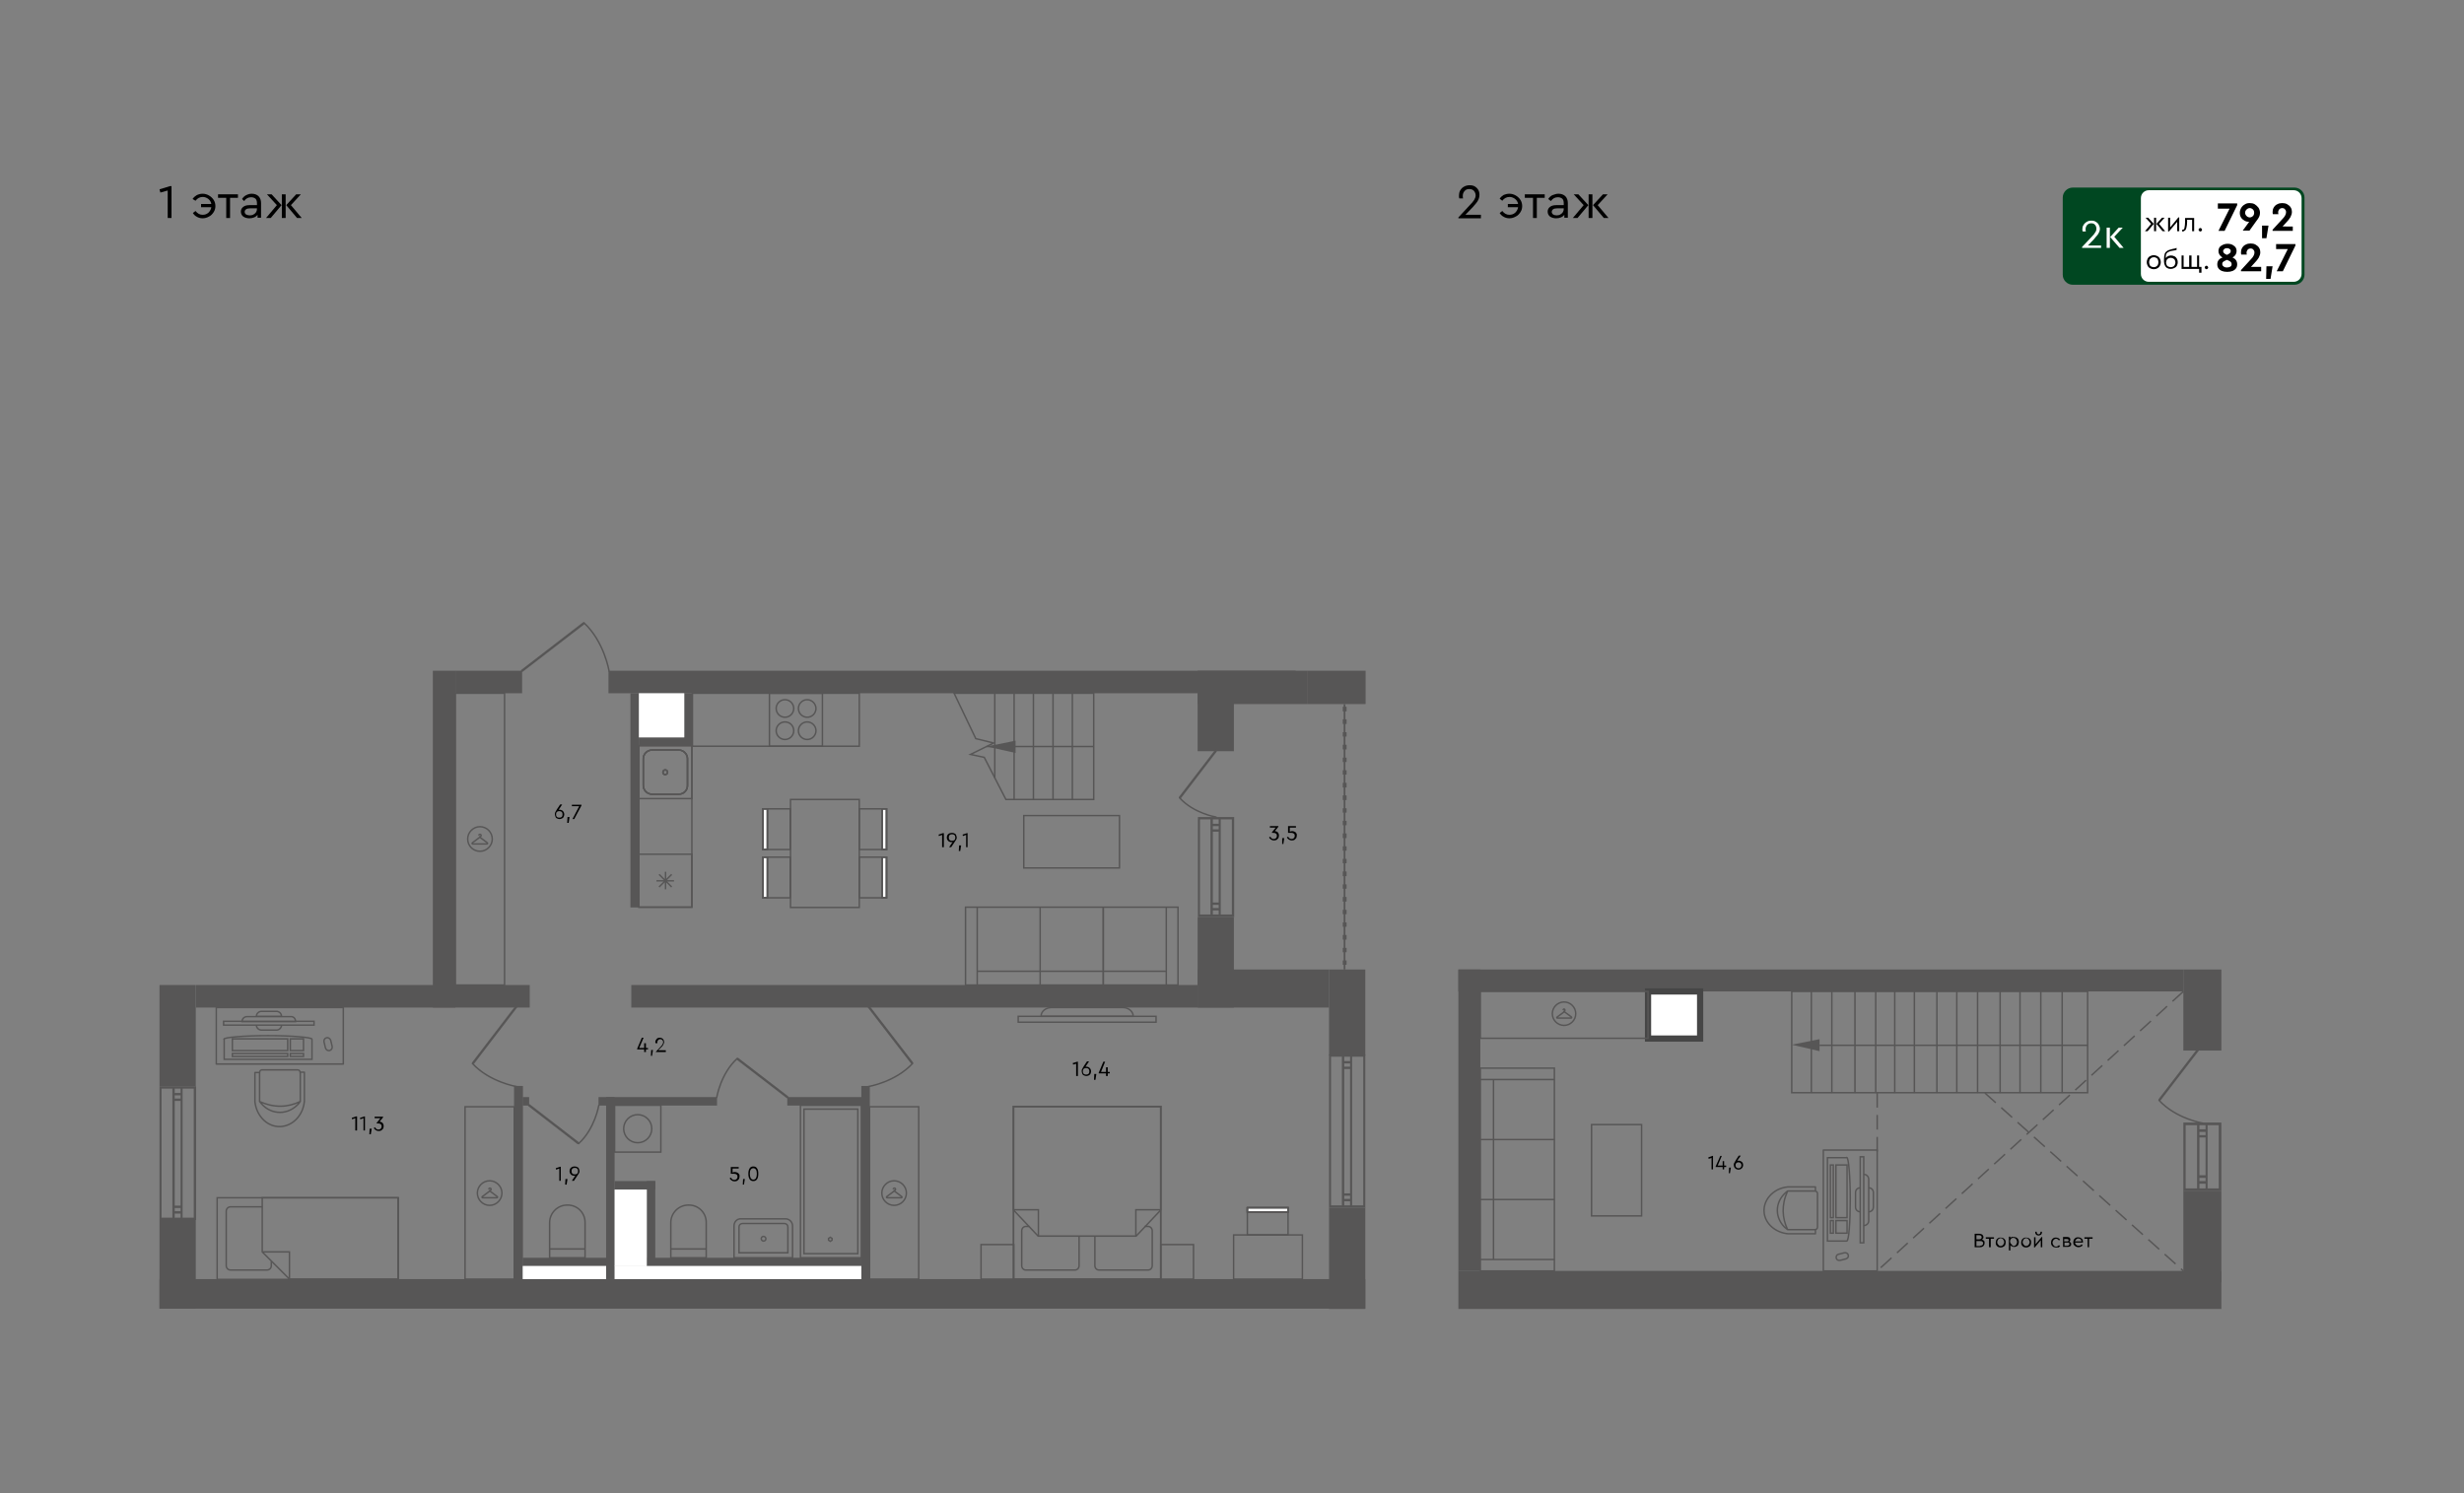 <?xml version="1.0" encoding="utf-8"?>
<!-- Generator: Adobe Illustrator 25.0.0, SVG Export Plug-In . SVG Version: 6.00 Build 0)  -->
<svg version="1.1" id="Слой_1" xmlns="http://www.w3.org/2000/svg" xmlns:xlink="http://www.w3.org/1999/xlink" x="0px" y="0px"
	 viewBox="0 0 841.9 510.2" style="enable-background:new 0 0 841.9 510.2;" xml:space="preserve">
<rect x="0" y="0" width="841.9" height="510.2" fill="#808080" stroke="none"/>
<style type="text/css">
	.st0{fill-rule:evenodd;clip-rule:evenodd;fill:#004721;}
	.st1{fill-rule:evenodd;clip-rule:evenodd;fill:#FFFFFF;}
	.st2{fill-rule:evenodd;clip-rule:evenodd;}
	.st3{fill-rule:evenodd;clip-rule:evenodd;fill:#575656;}
	
		.st4{fill-rule:evenodd;clip-rule:evenodd;fill:none;stroke:#575656;stroke-width:0.8;stroke-linecap:round;stroke-linejoin:round;stroke-miterlimit:10;}
	
		.st5{fill-rule:evenodd;clip-rule:evenodd;fill:none;stroke:#575656;stroke-width:0.5;stroke-linecap:round;stroke-linejoin:round;stroke-miterlimit:10;}
	.st6{fill-rule:evenodd;clip-rule:evenodd;fill:none;stroke:#575656;stroke-width:0.5;stroke-miterlimit:10;}
	.st7{fill-rule:evenodd;clip-rule:evenodd;fill:#FFFFFF;stroke:#575656;stroke-width:0.5;stroke-miterlimit:10;}
	.st8{fill-rule:evenodd;clip-rule:evenodd;fill:none;stroke:#575656;stroke-width:0.5;}
	.st9{fill-rule:evenodd;clip-rule:evenodd;fill:none;stroke:#575656;stroke-width:0.5;stroke-miterlimit:22.926;}
	.st10{fill-rule:evenodd;clip-rule:evenodd;fill:none;stroke:#575656;stroke-width:0.5;stroke-miterlimit:22.926;}
	.st11{fill-rule:evenodd;clip-rule:evenodd;fill:none;stroke:#464646;stroke-width:2.126;stroke-miterlimit:22.926;}
	
		.st12{fill-rule:evenodd;clip-rule:evenodd;fill:none;stroke:#575656;stroke-width:0.5;stroke-miterlimit:10;stroke-dasharray:5,2.5;}
</style>
<path class="st0" d="M708.2,64.1H784c1.8,0,3.4,1.5,3.4,3.4v26.4c0,1.8-1.5,3.4-3.4,3.4h-75.8c-1.8,0-3.4-1.5-3.4-3.4V67.5
	C704.8,65.6,706.4,64.1,708.2,64.1z"/>
<path class="st1" d="M734.2,65h49.5c1.5,0,2.7,1.2,2.7,2.7v25.9c0,1.5-1.2,2.7-2.7,2.7h-49.5c-1.5,0-2.7-1.2-2.7-2.7V67.7
	C731.5,66.2,732.7,65,734.2,65z"/>
<path class="st1" d="M717.9,83.7v1h-6.5v-0.3l3.3-3.5c0.6-0.6,1-1.1,1.2-1.5c0.3-0.4,0.4-0.8,0.4-1.3c0-0.5-0.2-1-0.5-1.3
	c-0.3-0.4-0.8-0.5-1.3-0.5c-0.6,0-1,0.2-1.4,0.6c-0.3,0.4-0.5,0.8-0.5,1.4c0,0.3,0,0.5,0.1,0.8h-1.1c-0.1-0.3-0.1-0.5-0.1-0.8
	c0-0.5,0.1-1,0.4-1.4c0.2-0.4,0.6-0.8,1.1-1.1c0.5-0.3,1-0.4,1.6-0.4c0.6,0,1.1,0.1,1.5,0.4c0.4,0.2,0.8,0.6,1,1
	c0.2,0.4,0.4,0.9,0.4,1.4c0,0.4-0.1,0.8-0.3,1.2c-0.2,0.4-0.4,0.8-0.7,1.1c-0.3,0.3-0.6,0.7-1,1.2l-2.1,2.2H717.9z"/>
<path class="st1" d="M719.8,77.8h1.1v6.9h-1.1V77.8L719.8,77.8z M725.6,84.7h-1.4l-3.2-3.7l2.9-3.2h1.4l-2.9,3.1L725.6,84.7z"/>
<polygon class="st2" points="764.4,69.5 764.4,70.1 760.1,78.9 758,78.9 761.8,71.3 757.8,71.3 757.8,69.5 "/>
<path class="st2" d="M768.7,69.4c0.6,0,1.2,0.1,1.7,0.4c0.5,0.3,0.9,0.7,1.3,1.2c0.3,0.5,0.5,1.1,0.5,1.7c0,0.5-0.1,1-0.3,1.4
	c-0.2,0.4-0.5,0.9-1,1.5l-2.3,3.2h-2.3l2.2-3h-0.1c-0.5,0-1-0.1-1.5-0.4c-0.5-0.3-0.9-0.6-1.2-1.1c-0.3-0.5-0.4-1-0.4-1.6
	c0-0.6,0.2-1.2,0.5-1.7c0.3-0.5,0.7-0.9,1.3-1.2C767.5,69.5,768.1,69.4,768.7,69.4L768.7,69.4z M768.7,74.3c0.4,0,0.8-0.2,1.1-0.5
	c0.3-0.3,0.4-0.7,0.4-1.1c0-0.4-0.1-0.8-0.4-1.1c-0.3-0.3-0.7-0.5-1.1-0.5c-0.4,0-0.8,0.2-1.1,0.5c-0.3,0.3-0.5,0.7-0.5,1.1
	c0,0.4,0.2,0.8,0.5,1.1C767.9,74.1,768.3,74.3,768.7,74.3z"/>
<polygon class="st2" points="772.9,77.1 775.1,77.1 774.4,81.4 772.9,81.4 "/>
<path class="st2" d="M783.4,77.3v1.6l-6.9,0v-0.4l3.3-3.6c0.5-0.5,0.8-0.9,1-1.3c0.2-0.4,0.3-0.7,0.3-1.1c0-0.4-0.1-0.7-0.4-1
	c-0.2-0.3-0.6-0.4-0.9-0.4s-0.7,0.1-1,0.4c-0.2,0.3-0.4,0.6-0.4,1c0,0.2,0,0.4,0.1,0.7h-1.9c-0.1-0.3-0.1-0.5-0.1-0.8
	c0-0.5,0.1-1,0.4-1.5c0.3-0.5,0.7-0.9,1.2-1.1c0.5-0.3,1.1-0.4,1.7-0.4c0.6,0,1.2,0.1,1.7,0.4c0.5,0.3,0.9,0.6,1.2,1.1
	c0.3,0.5,0.4,1,0.4,1.5c0,0.6-0.2,1.2-0.5,1.8c-0.3,0.5-0.8,1.2-1.5,1.9l-1.2,1.3H783.4z"/>
<path class="st2" d="M734,74.4l1.9,2.1l-2.1,2.5h-0.9l2.1-2.5l-1.9-2.1H734L734,74.4z M736,74.4h0.7V79H736V74.4L736,74.4z
	 M739.8,79h-0.9l-2.1-2.5l1.9-2.1h0.9l-1.9,2.1L739.8,79z"/>
<polygon class="st2" points="744.6,74.3 744.6,79 743.9,79 743.9,75.8 741.1,79.1 740.8,79.1 740.8,74.4 741.5,74.4 741.5,77.7 
	744.3,74.3 "/>
<path class="st2" d="M749.7,74.4V79h-0.7v-3.9h-1.7l0,0.6c0,0.8-0.1,1.5-0.2,1.9c-0.1,0.5-0.2,0.9-0.5,1.1c-0.2,0.2-0.5,0.4-0.8,0.4
	c-0.1,0-0.2,0-0.2,0v-0.6c0.1,0,0.1,0,0.2,0c0.3,0,0.5-0.2,0.6-0.7c0.1-0.5,0.2-1.2,0.2-2.1l0-1.2H749.7z"/>
<path class="st2" d="M751.8,79.1c-0.2,0-0.3-0.1-0.4-0.2c-0.1-0.1-0.2-0.3-0.2-0.4c0-0.2,0.1-0.3,0.2-0.4c0.1-0.1,0.3-0.2,0.4-0.2
	c0.2,0,0.3,0.1,0.4,0.2c0.1,0.1,0.2,0.3,0.2,0.4c0,0.2-0.1,0.3-0.2,0.4C752.1,79.1,752,79.1,751.8,79.1z"/>
<path class="st2" d="M735.9,92c-0.4,0-0.8-0.1-1.2-0.3c-0.4-0.2-0.7-0.5-0.9-0.9c-0.2-0.4-0.3-0.8-0.3-1.2c0-0.4,0.1-0.8,0.3-1.2
	c0.2-0.4,0.5-0.7,0.9-0.9c0.4-0.2,0.8-0.3,1.2-0.3c0.4,0,0.8,0.1,1.2,0.3c0.4,0.2,0.7,0.5,0.9,0.9c0.2,0.4,0.3,0.8,0.3,1.2
	c0,0.4-0.1,0.8-0.3,1.2c-0.2,0.4-0.5,0.7-0.9,0.9C736.8,91.9,736.4,92,735.9,92L735.9,92z M735.9,91.3c0.3,0,0.6-0.1,0.8-0.2
	c0.3-0.2,0.5-0.4,0.6-0.6c0.1-0.3,0.2-0.6,0.2-0.9c0-0.3-0.1-0.6-0.2-0.9c-0.1-0.3-0.3-0.5-0.6-0.6c-0.3-0.2-0.5-0.2-0.8-0.2
	c-0.3,0-0.6,0.1-0.8,0.2c-0.3,0.2-0.4,0.4-0.6,0.6c-0.1,0.3-0.2,0.6-0.2,0.9c0,0.3,0.1,0.6,0.2,0.9c0.1,0.3,0.3,0.5,0.6,0.6
	C735.3,91.2,735.6,91.3,735.9,91.3z"/>
<path class="st2" d="M741.8,87.3c0.4,0,0.8,0.1,1.2,0.3c0.4,0.2,0.6,0.5,0.8,0.8c0.2,0.4,0.3,0.7,0.3,1.2c0,0.4-0.1,0.8-0.3,1.2
	c-0.2,0.4-0.5,0.6-0.9,0.8c-0.4,0.2-0.8,0.3-1.2,0.3c-0.5,0-0.9-0.1-1.2-0.3c-0.4-0.2-0.6-0.5-0.8-0.9c-0.2-0.4-0.3-0.8-0.3-1.3
	v-0.8c0-0.7,0.1-1.3,0.2-1.7c0.1-0.5,0.4-0.8,0.8-1.1c0.4-0.3,1-0.5,1.8-0.7c0.8-0.1,1.3-0.3,1.5-0.4v0.7c-0.3,0.1-0.8,0.2-1.5,0.3
	c-0.7,0.1-1.1,0.3-1.5,0.5c-0.3,0.2-0.5,0.5-0.6,0.8c-0.1,0.3-0.1,0.7-0.1,1.2c0.2-0.3,0.4-0.5,0.8-0.7
	C741.1,87.4,741.5,87.3,741.8,87.3L741.8,87.3z M741.7,91.3c0.3,0,0.6-0.1,0.8-0.2c0.3-0.1,0.4-0.3,0.6-0.6c0.1-0.3,0.2-0.5,0.2-0.8
	c0-0.3-0.1-0.6-0.2-0.8c-0.1-0.3-0.3-0.4-0.6-0.6c-0.3-0.1-0.5-0.2-0.8-0.2c-0.3,0-0.6,0.1-0.8,0.2s-0.5,0.3-0.6,0.6
	c-0.1,0.3-0.2,0.5-0.2,0.8c0,0.3,0.1,0.6,0.2,0.8c0.1,0.3,0.3,0.5,0.6,0.6C741.2,91.2,741.4,91.3,741.7,91.3z"/>
<polygon class="st2" points="751.4,91.9 745.4,91.9 745.4,87.3 746.1,87.3 746.1,91.2 748,91.2 748,87.3 748.8,87.3 748.8,91.2 
	750.7,91.2 750.7,87.3 751.4,87.3 751.4,91.2 752.2,91.2 752.2,93.2 751.4,93.2 "/>
<path class="st2" d="M753.9,92c-0.2,0-0.3-0.1-0.4-0.2c-0.1-0.1-0.2-0.3-0.2-0.4c0-0.2,0.1-0.3,0.2-0.4c0.1-0.1,0.3-0.2,0.4-0.2
	c0.2,0,0.3,0.1,0.4,0.2c0.1,0.1,0.2,0.3,0.2,0.4c0,0.2-0.1,0.3-0.2,0.4C754.2,91.9,754.1,92,753.9,92z"/>
<path class="st2" d="M764.4,90.3c0,0.5-0.1,1-0.4,1.4c-0.3,0.4-0.7,0.7-1.2,0.9c-0.5,0.2-1.1,0.3-1.8,0.3c-0.7,0-1.3-0.1-1.8-0.3
	c-0.5-0.2-0.9-0.5-1.2-0.9c-0.3-0.4-0.4-0.9-0.4-1.4c0-1.1,0.6-1.9,1.8-2.3c-0.9-0.5-1.4-1.3-1.4-2.2c0-0.8,0.3-1.4,0.9-1.8
	c0.6-0.4,1.3-0.7,2.2-0.7c0.9,0,1.6,0.2,2.2,0.7c0.6,0.4,0.9,1,0.9,1.8c0,0.9-0.5,1.7-1.4,2.2C763.8,88.4,764.4,89.2,764.4,90.3
	L764.4,90.3z M760.9,84.8c-0.4,0-0.7,0.1-0.9,0.3c-0.2,0.2-0.4,0.4-0.4,0.7c0,0.3,0.1,0.5,0.3,0.7c0.2,0.2,0.5,0.4,1,0.6
	c0.4-0.2,0.8-0.4,1-0.6c0.2-0.2,0.3-0.4,0.3-0.7c0-0.3-0.1-0.6-0.4-0.7C761.6,84.9,761.3,84.8,760.9,84.8L760.9,84.8z M760.9,91.4
	c0.5,0,0.9-0.1,1.2-0.3c0.3-0.2,0.4-0.5,0.4-0.8c0-0.4-0.1-0.6-0.4-0.9c-0.3-0.2-0.7-0.4-1.2-0.6c-0.5,0.2-0.9,0.4-1.2,0.6
	c-0.3,0.2-0.4,0.5-0.4,0.8c0,0.3,0.1,0.6,0.4,0.8C760,91.3,760.4,91.4,760.9,91.4z"/>
<path class="st2" d="M772.6,91.1v1.6l-6.9,0v-0.4l3.3-3.6c0.5-0.5,0.8-0.9,1-1.3c0.2-0.4,0.3-0.7,0.3-1.1c0-0.4-0.1-0.7-0.4-1
	c-0.2-0.3-0.6-0.4-0.9-0.4s-0.7,0.1-1,0.4c-0.2,0.3-0.4,0.6-0.4,1c0,0.2,0,0.4,0.1,0.7h-1.9c-0.1-0.3-0.1-0.5-0.1-0.8
	c0-0.5,0.1-1,0.4-1.5c0.3-0.5,0.7-0.9,1.2-1.1c0.5-0.3,1.1-0.4,1.7-0.4c0.6,0,1.2,0.1,1.7,0.4c0.5,0.3,0.9,0.6,1.2,1.1
	c0.3,0.5,0.4,1,0.4,1.5c0,0.6-0.2,1.2-0.5,1.8c-0.3,0.5-0.8,1.2-1.5,1.9l-1.2,1.3H772.6z"/>
<polygon class="st2" points="774.4,91 776.5,91 775.8,95.3 774.3,95.3 "/>
<polygon class="st2" points="784.3,83.4 784.3,83.9 780,92.7 777.9,92.7 781.7,85.1 777.7,85.1 777.7,83.4 "/>
<polygon class="st2" points="58.6,63.6 58.6,74.5 57.3,74.5 57.3,65.1 54.8,65.8 54.5,64.7 58.1,63.6 "/>
<path class="st2" d="M69.2,66.2c0.8,0,1.5,0.2,2.2,0.6c0.7,0.4,1.2,0.9,1.6,1.5s0.6,1.4,0.6,2.1c0,0.8-0.2,1.5-0.6,2.1
	c-0.4,0.6-0.9,1.2-1.6,1.5c-0.7,0.4-1.4,0.6-2.2,0.6c-0.7,0-1.4-0.2-1.9-0.5c-0.6-0.3-1-0.7-1.4-1.3l0.9-0.7
	c0.7,0.9,1.5,1.3,2.4,1.3c0.8,0,1.4-0.2,2-0.7c0.5-0.5,0.9-1.1,1-1.9h-3.5v-1.1h3.5c-0.1-0.7-0.5-1.3-1-1.7
	c-0.5-0.4-1.2-0.7-1.9-0.7c-1,0-1.8,0.4-2.5,1.3L65.8,68c0.4-0.6,0.9-1,1.4-1.3C67.8,66.4,68.5,66.2,69.2,66.2z"/>
<polygon class="st2" points="77.3,67.6 74.5,67.6 74.5,66.4 81.3,66.4 81.3,67.6 78.6,67.6 78.6,74.5 77.3,74.5 "/>
<path class="st2" d="M86,66.2c1,0,1.7,0.3,2.3,0.8c0.6,0.6,0.9,1.4,0.9,2.4v5H88v-1c-0.3,0.4-0.7,0.7-1.2,0.9
	c-0.5,0.2-1,0.3-1.6,0.3c-0.8,0-1.5-0.2-2.1-0.6c-0.5-0.4-0.8-1-0.8-1.7c0-0.7,0.3-1.2,0.8-1.6c0.5-0.4,1.2-0.6,2.1-0.6h2.6v-0.7
	c0-0.7-0.2-1.2-0.5-1.5c-0.4-0.3-0.8-0.5-1.5-0.5c-0.5,0-0.9,0.1-1.3,0.3c-0.4,0.2-0.7,0.5-1.1,1L82.7,68c0.4-0.6,0.8-1,1.4-1.3
	C84.7,66.4,85.3,66.2,86,66.2L86,66.2z M85.4,73.6c0.4,0,0.9-0.1,1.2-0.3c0.4-0.2,0.7-0.5,0.9-0.8c0.2-0.3,0.3-0.7,0.3-1.1v-0.2
	h-2.4c-0.6,0-1,0.1-1.3,0.3c-0.3,0.2-0.5,0.5-0.5,0.9c0,0.4,0.2,0.7,0.5,0.9C84.5,73.5,84.9,73.6,85.4,73.6z"/>
<path class="st2" d="M92.8,66.4l3.4,3.7l-3.7,4.4h-1.6l3.7-4.4l-3.4-3.7H92.8L92.8,66.4z M96.3,66.4h1.3v8.1h-1.3V66.4L96.3,66.4z
	 M103.1,74.5h-1.6l-3.7-4.4l3.4-3.7h1.6l-3.4,3.7L103.1,74.5z"/>
<path class="st2" d="M506,73.4v1.2h-7.7v-0.3l3.9-4.2c0.7-0.7,1.2-1.3,1.5-1.8c0.3-0.5,0.5-1,0.5-1.5c0-0.6-0.2-1.1-0.6-1.6
	c-0.4-0.4-0.9-0.6-1.6-0.6c-0.7,0-1.2,0.2-1.6,0.7c-0.4,0.4-0.6,1-0.6,1.6c0,0.3,0,0.6,0.1,0.9h-1.3c-0.1-0.3-0.1-0.6-0.1-1
	c0-0.6,0.1-1.1,0.4-1.7c0.3-0.5,0.7-1,1.3-1.3c0.5-0.3,1.2-0.5,1.9-0.5c0.7,0,1.3,0.1,1.8,0.4c0.5,0.3,0.9,0.7,1.2,1.2
	c0.3,0.5,0.4,1.1,0.4,1.7c0,0.5-0.1,1-0.3,1.5c-0.2,0.5-0.5,0.9-0.8,1.3c-0.3,0.4-0.7,0.8-1.2,1.4l-2.5,2.6H506z"/>
<path class="st2" d="M515.7,66.2c0.8,0,1.5,0.2,2.2,0.6c0.7,0.4,1.2,0.9,1.6,1.5c0.4,0.6,0.6,1.4,0.6,2.1c0,0.8-0.2,1.5-0.6,2.1
	c-0.4,0.6-0.9,1.2-1.6,1.5c-0.7,0.4-1.4,0.6-2.2,0.6c-0.7,0-1.4-0.2-1.9-0.5c-0.6-0.3-1-0.7-1.4-1.3l0.9-0.7
	c0.7,0.9,1.5,1.3,2.4,1.3c0.8,0,1.4-0.2,2-0.7c0.5-0.5,0.9-1.1,1-1.9h-3.5v-1.1h3.5c-0.1-0.7-0.5-1.3-1-1.7
	c-0.5-0.4-1.2-0.7-1.9-0.7c-1,0-1.8,0.4-2.5,1.3l-0.9-0.7c0.4-0.6,0.9-1,1.4-1.3C514.3,66.4,515,66.2,515.7,66.2z"/>
<polygon class="st2" points="523.8,67.6 521,67.6 521,66.4 527.8,66.4 527.8,67.6 525.1,67.6 525.1,74.5 523.8,74.5 "/>
<path class="st2" d="M532.5,66.2c1,0,1.7,0.3,2.3,0.8c0.6,0.6,0.9,1.4,0.9,2.4v5h-1.2v-1c-0.3,0.4-0.7,0.7-1.2,0.9
	c-0.5,0.2-1,0.3-1.6,0.3c-0.8,0-1.5-0.2-2.1-0.6c-0.5-0.4-0.8-1-0.8-1.7c0-0.7,0.3-1.2,0.8-1.6c0.5-0.4,1.2-0.6,2.1-0.6h2.6v-0.7
	c0-0.7-0.2-1.2-0.5-1.5c-0.4-0.3-0.8-0.5-1.5-0.5c-0.5,0-0.9,0.1-1.3,0.3c-0.4,0.2-0.7,0.5-1.1,1l-0.9-0.7c0.4-0.6,0.8-1,1.4-1.3
	C531.2,66.4,531.8,66.2,532.5,66.2L532.5,66.2z M531.9,73.6c0.4,0,0.9-0.1,1.2-0.3c0.4-0.2,0.7-0.5,0.9-0.8c0.2-0.3,0.3-0.7,0.3-1.1
	v-0.2H532c-0.6,0-1,0.1-1.3,0.3c-0.3,0.2-0.5,0.5-0.5,0.9c0,0.4,0.2,0.7,0.5,0.9C531,73.5,531.4,73.6,531.9,73.6z"/>
<path class="st2" d="M539.3,66.4l3.4,3.7l-3.7,4.4h-1.6l3.7-4.4l-3.4-3.7H539.3L539.3,66.4z M542.8,66.4h1.3v8.1h-1.3V66.4
	L542.8,66.4z M549.6,74.5H548l-3.7-4.4l3.4-3.7h1.6l-3.4,3.7L549.6,74.5z"/>
<g>
	<rect x="454.1" y="331.3" class="st3" width="12.4" height="29.4"/>
	<rect x="446.6" y="229.2" class="st3" width="20" height="11.4"/>
	<rect x="409.2" y="229.2" class="st3" width="37.4" height="11.4"/>
	<rect x="409.2" y="331.3" class="st3" width="44.9" height="13"/>
	<rect x="454.1" y="412.7" class="st3" width="12.4" height="34.6"/>
	<rect x="54.5" y="437.1" class="st3" width="412" height="10.1"/>
	<rect x="54.5" y="416.9" class="st3" width="12.4" height="30.3"/>
	<rect x="54.5" y="336.6" class="st3" width="12.4" height="34.6"/>
	<rect x="147.9" y="229.2" class="st3" width="7.7" height="115.1"/>
	<rect x="207.9" y="229.2" class="st3" width="234.8" height="7.7"/>
	<rect x="215.7" y="336.6" class="st3" width="193.5" height="7.7"/>
	<rect x="409.2" y="236.9" class="st3" width="12.4" height="19.8"/>
	<rect x="409.2" y="313.4" class="st3" width="12.4" height="30.9"/>
	<rect x="67" y="336.6" class="st3" width="114" height="7.7"/>
	<rect x="155.6" y="229.2" class="st3" width="22.8" height="7.7"/>
	<rect x="233.8" y="236.9" class="st3" width="2.9" height="17.9"/>
	<rect x="215.4" y="236.9" class="st3" width="2.9" height="73.2"/>
	<rect x="175.7" y="371.1" class="st3" width="2.9" height="66.1"/>
	<rect x="218.3" y="251.9" class="st3" width="18.3" height="2.9"/>
	<rect x="207.1" y="374.9" class="st3" width="2.9" height="62.2"/>
	<rect x="221" y="403.6" class="st3" width="2.9" height="29"/>
	<rect x="178.6" y="374.9" class="st3" width="2.2" height="2.9"/>
	<rect x="175.7" y="371.1" class="st3" width="2.9" height="66.1"/>
	<rect x="294.3" y="371.1" class="st3" width="2.9" height="66.1"/>
	<rect x="204.5" y="374.9" class="st3" width="40.5" height="2.9"/>
	<rect x="269" y="374.9" class="st3" width="26" height="2.9"/>
	<rect x="210" y="403.6" class="st3" width="13.9" height="2.9"/>
	<rect x="221" y="429.8" class="st3" width="73.3" height="2.9"/>
	<rect x="178.6" y="429.8" class="st3" width="28.5" height="2.9"/>
	<g>
		<line class="st4" x1="178.4" y1="229.2" x2="199.3" y2="213.1"/>
		<path class="st5" d="M208.1,229.3c0,0-1.6-10-8.6-16.5"/>
	</g>
	<g>
		<line class="st4" x1="180.8" y1="377.7" x2="197.5" y2="390.6"/>
		<path class="st5" d="M204.6,377.7c0,0-1.3,8-6.9,13.1"/>
	</g>
	<g>
		<line class="st4" x1="269" y1="374.9" x2="252.1" y2="361.9"/>
		<path class="st5" d="M244.9,375c0,0,1.3-8.1,7-13.3"/>
	</g>
	<g>
		<line class="st4" x1="176.4" y1="344" x2="161.7" y2="363.2"/>
		<path class="st5" d="M176.5,371.3c0,0-9.2-1.5-15.1-7.9"/>
	</g>
	<g>
		<line class="st4" x1="296.8" y1="344" x2="311.6" y2="363.2"/>
		<path class="st5" d="M296.7,371.3c0,0,9.2-1.5,15.1-7.9"/>
	</g>
	<g>
		<line class="st4" x1="415.4" y1="256.6" x2="403.2" y2="272.5"/>
		<path class="st5" d="M415.5,279.2c0,0-7.6-1.2-12.5-6.6"/>
	</g>
	<path class="st3" d="M413.6,312.5V280H410v32.5H413.6L413.6,312.5z M414.4,280v1.5h2V280H414.4L414.4,280z M417.1,280v32.5h3.8V280
		H417.1L417.1,280z M416.4,312.5v-1.4h-2v1.4H416.4L416.4,312.5z M421.7,279.6v33.8h-12.4v-34.2h12.4V279.6L421.7,279.6z
		 M416.4,310.3v-1.1h-2v1.1H416.4L416.4,310.3z M416.4,308.4v-24.2h-2v24.2H416.4L416.4,308.4z M416.4,283.4v-1.1h-2v1.1H416.4z"/>
	<path class="st3" d="M458.5,411.9v-50.8h-3.7v50.8H458.5L458.5,411.9z M459.3,361.1v1.5h2v-1.5H459.3L459.3,361.1z M462,361.1v50.8
		h3.8v-50.8H462L462,361.1z M461.3,411.9v-1.4h-2v1.4H461.3L461.3,411.9z M466.5,360.7v52h-12.4v-52.4h12.4V360.7L466.5,360.7z
		 M461.3,409.7v-1.1h-2v1.1H461.3L461.3,409.7z M461.3,407.8v-42.5h-2v42.5H461.3L461.3,407.8z M461.3,364.5v-1.1h-2v1.1H461.3z"/>
	<path class="st3" d="M58.9,416.1V372h-3.7v44.1H58.9L58.9,416.1z M59.7,372v1.5h2V372H59.7L59.7,372z M62.4,372v44.1h3.8V372H62.4
		L62.4,372z M61.7,416.1v-1.4h-2v1.4H61.7L61.7,416.1z M67,371.6v45.3H54.5v-45.7H67V371.6L67,371.6z M61.7,413.9v-1.1h-2v1.1H61.7
		L61.7,413.9z M61.7,412v-35.8h-2V412H61.7L61.7,412z M61.7,375.4v-1.1h-2v1.1H61.7z"/>
	<path class="st6" d="M333.9,336.6h-4V310h4V336.6L333.9,336.6z M402.5,336.6h-4V310h4V336.6L402.5,336.6z M355.4,336.6h-21.5v-4.7
		h21.5V336.6L355.4,336.6z M355.4,331.9h-21.5V310h21.5V331.9L355.4,331.9z M376.9,336.6h-21.5v-4.7h21.5V336.6L376.9,336.6z
		 M376.9,331.9h-21.5V310h21.5V331.9L376.9,331.9z M398.5,336.6h-21.5v-4.7h21.5V336.6L398.5,336.6z M398.5,331.9h-21.5V310h21.5
		V331.9z"/>
	<g>
		<rect x="347.9" y="347.3" class="st6" width="47.1" height="2"/>
		<path class="st6" d="M355.7,347.3L355.7,347.3h31.5c0-1.7-1.6-3-3.6-3h-24.2C357.3,344.3,355.7,345.6,355.7,347.3z"/>
	</g>
	<rect x="349.8" y="278.7" class="st6" width="32.7" height="17.9"/>
	<g>
		<rect x="270.1" y="273.2" class="st6" width="23.5" height="36.9"/>
		<g>
			<g>
				<rect x="260.7" y="276.4" class="st6" width="9.3" height="13.9"/>
				<rect x="260.7" y="276.4" class="st7" width="1.5" height="13.9"/>
				<rect x="260.7" y="276.4" class="st6" width="1.5" height="13.9"/>
				<rect x="260.7" y="276.4" class="st6" width="1.5" height="13.9"/>
			</g>
			<g>
				<rect x="260.7" y="292.9" class="st6" width="9.3" height="13.9"/>
				<rect x="260.7" y="292.9" class="st7" width="1.5" height="13.9"/>
				<rect x="260.7" y="292.9" class="st6" width="1.5" height="13.9"/>
				<rect x="260.7" y="292.9" class="st6" width="1.5" height="13.9"/>
			</g>
		</g>
		<g>
			<g>
				<rect x="293.6" y="276.4" class="st6" width="9.3" height="13.9"/>
				<rect x="301.4" y="276.4" class="st7" width="1.5" height="13.9"/>
				<rect x="301.4" y="276.4" class="st6" width="1.5" height="13.9"/>
				<rect x="301.4" y="276.4" class="st6" width="1.5" height="13.9"/>
			</g>
			<g>
				<rect x="293.6" y="292.9" class="st6" width="9.3" height="13.9"/>
				<rect x="301.4" y="292.9" class="st7" width="1.5" height="13.9"/>
				<rect x="301.4" y="292.9" class="st6" width="1.5" height="13.9"/>
				<rect x="301.4" y="292.9" class="st6" width="1.5" height="13.9"/>
			</g>
		</g>
	</g>
	<g>
		<rect x="421.5" y="422" class="st6" width="23.5" height="15.1"/>
		<g>
			<rect x="426.2" y="412.7" class="st6" width="13.9" height="9.3"/>
			<rect x="426.2" y="412.7" class="st7" width="13.9" height="1.5"/>
			<rect x="426.2" y="412.7" class="st6" width="13.9" height="1.5"/>
			<rect x="426.2" y="412.7" class="st6" width="13.9" height="1.5"/>
		</g>
	</g>
	<rect x="218.3" y="254.8" class="st6" width="18.1" height="55.2"/>
	<rect x="236.6" y="236.9" class="st6" width="57" height="18.1"/>
	<g>
		<rect x="218.3" y="254.8" class="st6" width="18.1" height="18.1"/>
		<path class="st6" d="M231.9,271.4h-9.1c-1.7,0-3-1.4-3-3v-9.1c0-1.7,1.4-3,3-3h9.1c1.7,0,3,1.4,3,3v9.1
			C234.9,270.1,233.6,271.4,231.9,271.4z"/>
		<path class="st6" d="M231.9,271.4h-9.1c-1.7,0-3-1.4-3-3v-9.1c0-1.7,1.4-3,3-3h9.1c1.7,0,3,1.4,3,3v9.1
			C234.9,270.1,233.6,271.4,231.9,271.4z"/>
		<path class="st6" d="M231.9,271.4h-9.1c-1.7,0-3-1.4-3-3v-9.1c0-1.7,1.4-3,3-3h9.1c1.7,0,3,1.4,3,3v9.1
			C234.9,270.1,233.6,271.4,231.9,271.4z M231.9,271.4h-9.1c-1.7,0-3-1.4-3-3v-9.1c0-1.7,1.4-3,3-3h9.1c1.7,0,3,1.4,3,3v9.1
			C234.9,270.1,233.6,271.4,231.9,271.4z"/>
		<path class="st6" d="M228.1,263.9c0-0.4-0.3-0.8-0.8-0.8c-0.4,0-0.8,0.3-0.8,0.8c0,0.4,0.3,0.8,0.8,0.8
			C227.8,264.6,228.1,264.3,228.1,263.9z"/>
		<path class="st6" d="M228.1,263.9c0-0.4-0.3-0.8-0.8-0.8c-0.4,0-0.8,0.3-0.8,0.8c0,0.4,0.3,0.8,0.8,0.8
			C227.8,264.6,228.1,264.3,228.1,263.9z"/>
		<path class="st6" d="M228.1,263.9c0-0.4-0.3-0.8-0.8-0.8c-0.4,0-0.8,0.3-0.8,0.8c0,0.4,0.3,0.8,0.8,0.8
			C227.8,264.6,228.1,264.3,228.1,263.9z M228.1,263.9c0-0.4-0.3-0.8-0.8-0.8c-0.4,0-0.8,0.3-0.8,0.8c0,0.4,0.3,0.8,0.8,0.8
			C227.8,264.6,228.1,264.3,228.1,263.9z"/>
	</g>
	<path class="st6" d="M236.4,310h-18.1v-18.1h18.1V310L236.4,310z M227.4,297.9v6 M224.3,301h6 M225.2,298.8l4.3,4.3 M225.2,303.1
		l4.3-4.3"/>
	<g>
		<rect x="262.9" y="236.9" class="st6" width="18.1" height="18.1"/>
		<path class="st6" d="M275.8,246.7c-1.7,0-3,1.4-3,3c0,1.7,1.4,3,3,3c1.7,0,3-1.4,3-3C278.8,248,277.4,246.7,275.8,246.7z"/>
		<path class="st6" d="M268.2,246.7c-1.7,0-3,1.4-3,3c0,1.7,1.4,3,3,3c1.7,0,3-1.4,3-3C271.2,248,269.9,246.7,268.2,246.7z"/>
		<path class="st6" d="M275.8,239.1c-1.7,0-3,1.4-3,3c0,1.7,1.4,3,3,3c1.7,0,3-1.4,3-3C278.8,240.5,277.4,239.1,275.8,239.1z"/>
		<path class="st6" d="M268.2,239.1c-1.7,0-3,1.4-3,3c0,1.7,1.4,3,3,3c1.7,0,3-1.4,3-3C271.2,240.5,269.9,239.1,268.2,239.1z"/>
	</g>
	<rect x="155.6" y="236.9" class="st6" width="16.8" height="99.7"/>
	<g>
		<path class="st8" d="M164,290.9c2.3,0,4.2-1.9,4.2-4.2c0-2.3-1.9-4.2-4.2-4.2c-2.3,0-4.2,1.9-4.2,4.2
			C159.8,289.1,161.7,290.9,164,290.9z"/>
		<path class="st6" d="M161.5,288.4h4.9c0.2,0,0.3-0.3,0.1-0.4l-2.4-1.8c-0.1-0.1-0.2-0.1-0.3,0l-2.4,1.8
			C161.2,288.1,161.3,288.4,161.5,288.4z"/>
		<path class="st6" d="M163.6,285.5c0,0,0-0.4,0.4-0.4c0.4,0,0.4,0.4,0.4,0.4s0,0.4-0.4,0.4v0.3"/>
	</g>
	<g>
		<polygon class="st6" points="346.3,378.1 371.4,378.1 396.6,378.1 396.6,437.1 371.4,437.1 346.3,437.1 		"/>
		<polygon class="st6" points="346.3,378.1 371.4,378.1 396.6,378.1 396.6,437.1 371.4,437.1 346.3,437.1 		"/>
		<polygon class="st6" points="346.3,413.5 346.3,378.1 371.4,378.1 396.6,378.1 396.6,413.5 388.2,422.4 371.4,422.4 354.7,422.4 
					"/>
		<polyline class="st6" points="354.8,422.3 354.8,413.4 346.4,413.4 		"/>
		<polyline class="st6" points="388.1,422.3 388.1,413.4 396.5,413.4 		"/>
		<rect x="335.2" y="425.3" class="st6" width="11.2" height="11.8"/>
		<rect x="396.6" y="425.3" class="st6" width="11.2" height="11.8"/>
		<path class="st6" d="M391.1,419.1h1.2c0.8,0,1.4,0.7,1.4,1.5v11.9c0,0.8-0.6,1.5-1.4,1.5h-16.8c-0.8,0-1.4-0.7-1.4-1.5v-10.1"/>
		<path class="st6" d="M351.7,419.1h-1.2c-0.8,0-1.4,0.7-1.4,1.5v11.9c0,0.8,0.6,1.5,1.4,1.5h16.8c0.8,0,1.4-0.7,1.4-1.5v-10.1"/>
	</g>
	<path class="st9" d="M294.3,429.8v-52.1h-20.8v52.1H294.3L294.3,429.8z M293.1,428.4V379h-18.4v49.4H293.1L293.1,428.4z
		 M283.7,424.2l0.3-0.2l0.3-0.2v-0.3v-0.3L284,423l-0.3-0.2l-0.3,0.2l-0.3,0.2v0.3v0.3l0.3,0.2L283.7,424.2L283.7,424.2z
		 M294.3,429.8v-52.1h-20.8v52.1H294.3L294.3,429.8z M293.1,428.4V379h-18.4v49.4H293.1L293.1,428.4z M283.7,424.2l0.3-0.2l0.3-0.2
		v-0.3v-0.3L284,423l-0.3-0.2l-0.3,0.2l-0.3,0.2v0.3v0.3l0.3,0.2L283.7,424.2z"/>
	<path class="st6" d="M250.8,418.9v10.9h20v-10.9c0-1.3-1.1-2.4-2.4-2.4h-15.2C251.9,416.4,250.8,417.5,250.8,418.9L250.8,418.9z
		 M252.5,428.1v-8.8c0-0.7,0.5-1.2,1.2-1.2H268c0.7,0,1.2,0.5,1.2,1.2v8.8H252.5L252.5,428.1z M260.9,422.5c-0.5,0-0.8,0.4-0.8,0.8
		c0,0.5,0.4,0.8,0.8,0.8c0.5,0,0.8-0.4,0.8-0.8C261.7,422.9,261.3,422.5,260.9,422.5z"/>
	<path class="st6" d="M241.3,417.7v12.1h-12.1v-3v-9c0-3.3,2.7-6,6-6C238.6,411.7,241.3,414.4,241.3,417.7L241.3,417.7z
		 M241.3,426.8h-12.1"/>
	<path class="st6" d="M199.9,417.7v12.1h-12.1v-3v-9c0-3.3,2.7-6,6-6C197.2,411.7,199.9,414.4,199.9,417.7L199.9,417.7z
		 M199.9,426.8h-12.1"/>
	<g>
		<rect x="210" y="377.7" class="st8" width="15.8" height="16"/>
		<circle class="st8" cx="217.9" cy="385.7" r="4.8"/>
	</g>
	<g>
		<rect x="74.2" y="409.3" class="st6" width="61.9" height="27.9"/>
		<path class="st6" d="M92.7,431.1v1.4c0,0.9-0.7,1.5-1.5,1.5H78.8c-0.9,0-1.5-0.7-1.5-1.5v-18.6c0-0.9,0.7-1.5,1.5-1.5h10.8"/>
		<polygon class="st6" points="98.9,437.1 89.6,427.8 89.6,409.3 136,409.3 136,437.1 		"/>
		<polyline class="st6" points="89.6,427.8 98.9,427.8 98.9,437.1 		"/>
	</g>
	<g>
		<path class="st5" d="M88.7,376.4c3.2,4.4,8.9,5,12.8,1.3c0.4-0.4,0.8-0.8,1.1-1.3v-9.8c0-0.5-0.4-1-0.8-1H89.5
			c-0.5,0-0.8,0.4-0.8,1V376.4L88.7,376.4z M102.5,366.4h1.5v9.9c-0.4,4.5-3.5,8-7.4,8.6c-4.7,0.7-8.9-3.1-9.5-8.4v-10h1.5
			 M88.7,376.4c5.1,2.3,9.7,2,13.9,0"/>
		<g>
			<path class="st6" d="M107.3,350.3H76.4v-1.3h30.9V350.3L107.3,350.3z M101,349.1L101,349.1H82.7c0-1,0.8-1.7,1.7-1.7h14.9
				C100.3,347.3,101,348.1,101,349.1L101,349.1z M96.2,350.3L96.2,350.3c0,0.9-0.8,1.7-1.7,1.7h-5.2c-0.9,0-1.7-0.8-1.7-1.7H96.2
				L96.2,350.3z M96.2,347.3L96.2,347.3c0-0.9-0.8-1.7-1.7-1.7h-5.2c-0.9,0-1.7,0.8-1.7,1.7H96.2z"/>
			<rect x="73.9" y="344.3" class="st5" width="43.4" height="19.3"/>
			<path class="st6" d="M91.6,353.9c8.3,0,15,0.6,15,1.2v6.9h-30v-6.8c-0.1,0-0.1-0.1-0.1-0.1C76.5,354.5,83.3,353.9,91.6,353.9
				L91.6,353.9z M98.2,359H79.4v-4h18.9V359L98.2,359z M98.2,361H79.4v-1h18.9V361L98.2,361z M103.7,359h-4.5v-4h4.5V359L103.7,359z
				 M103.7,361h-4.5v-1h4.5V361z"/>
			<path class="st5" d="M113,355.5l0.5,2.1c0.1,0.6-0.2,1.2-0.9,1.4c-0.6,0.1-1.2-0.2-1.4-0.9l-0.5-2.1c-0.1-0.6,0.2-1.2,0.9-1.4
				C112.2,354.5,112.8,354.9,113,355.5z"/>
		</g>
	</g>
	<rect x="158.9" y="378.2" class="st6" width="16.8" height="58.9"/>
	<rect x="297.1" y="378.2" class="st6" width="16.8" height="58.9"/>
	<g>
		<path class="st8" d="M167.3,411.9c2.3,0,4.2-1.9,4.2-4.2c0-2.3-1.9-4.2-4.2-4.2c-2.3,0-4.2,1.9-4.2,4.2
			C163.1,410,165,411.9,167.3,411.9z"/>
		<path class="st6" d="M164.9,409.3h4.9c0.2,0,0.3-0.3,0.1-0.4l-2.4-1.8c-0.1-0.1-0.2-0.1-0.3,0l-2.4,1.8
			C164.6,409.1,164.7,409.3,164.9,409.3z"/>
		<path class="st6" d="M167,406.4c0,0,0-0.4,0.4-0.4c0.4,0,0.4,0.4,0.4,0.4s0,0.4-0.4,0.4v0.3"/>
	</g>
	<g>
		<path class="st8" d="M305.5,411.9c2.3,0,4.2-1.9,4.2-4.2c0-2.3-1.9-4.2-4.2-4.2c-2.3,0-4.2,1.9-4.2,4.2
			C301.3,410,303.2,411.9,305.5,411.9z"/>
		<path class="st6" d="M303.1,409.3h4.9c0.2,0,0.3-0.3,0.1-0.4l-2.4-1.8c-0.1-0.1-0.2-0.1-0.3,0l-2.4,1.8
			C302.8,409.1,302.9,409.3,303.1,409.3z"/>
		<path class="st6" d="M305.2,406.4c0,0,0-0.4,0.4-0.4c0.4,0,0.4,0.4,0.4,0.4s0,0.4-0.4,0.4v0.3"/>
	</g>
	<line class="st10" x1="373.7" y1="255.1" x2="337.1" y2="255.1"/>
	<line class="st10" x1="366.4" y1="273.2" x2="366.4" y2="236.9"/>
	<line class="st10" x1="359.8" y1="273.2" x2="359.8" y2="236.9"/>
	<line class="st10" x1="353.1" y1="273.2" x2="353.1" y2="236.9"/>
	<line class="st10" x1="346.5" y1="273.2" x2="346.5" y2="236.9"/>
	<line class="st10" x1="339.9" y1="265.8" x2="339.9" y2="236.9"/>
	<path class="st2" d="M191.2,276.7c0.3,0,0.5,0.1,0.8,0.2c0.2,0.1,0.4,0.3,0.6,0.6c0.1,0.2,0.2,0.5,0.2,0.8c0,0.3-0.1,0.6-0.2,0.8
		c-0.1,0.3-0.3,0.4-0.6,0.6c-0.3,0.1-0.5,0.2-0.8,0.2c-0.3,0-0.6-0.1-0.8-0.2c-0.3-0.1-0.5-0.3-0.6-0.6c-0.1-0.3-0.2-0.5-0.2-0.8
		c0-0.3,0-0.5,0.1-0.7c0.1-0.2,0.2-0.4,0.4-0.7c0,0,0-0.1,0.1-0.1c0,0,0,0,0-0.1l1.2-1.8h0.7l-1.2,1.8
		C190.9,276.8,191.1,276.7,191.2,276.7L191.2,276.7z M191.1,279.4c0.2,0,0.4,0,0.6-0.1c0.2-0.1,0.3-0.2,0.4-0.4
		c0.1-0.2,0.1-0.4,0.1-0.6c0-0.2,0-0.4-0.1-0.6c-0.1-0.2-0.2-0.3-0.4-0.4c-0.2-0.1-0.4-0.1-0.6-0.1c-0.2,0-0.4,0-0.6,0.1
		c-0.2,0.1-0.3,0.2-0.4,0.4c-0.1,0.2-0.1,0.4-0.1,0.6c0,0.2,0,0.4,0.1,0.6c0.1,0.2,0.2,0.3,0.4,0.4
		C190.7,279.4,190.9,279.4,191.1,279.4z"/>
	<polygon class="st2" points="193.9,279.2 194.6,279.2 194.3,281.2 193.8,281.2 	"/>
	<polygon class="st2" points="198.7,275 198.7,275.2 196.2,279.9 195.6,279.9 197.9,275.5 195.4,275.5 195.4,275 	"/>
	<polygon class="st2" points="122,381.5 122,386.3 121.4,386.3 121.4,382.1 120.3,382.5 120.2,382 121.7,381.5 	"/>
	<polygon class="st2" points="124.7,381.5 124.7,386.3 124.2,386.3 124.2,382.1 123.1,382.5 123,382 124.5,381.5 	"/>
	<polygon class="st2" points="126.3,385.7 127,385.7 126.7,387.6 126.2,387.6 	"/>
	<path class="st2" d="M129.7,383.3c0.2,0,0.5,0.1,0.7,0.2c0.2,0.1,0.4,0.3,0.5,0.5c0.1,0.2,0.2,0.5,0.2,0.8c0,0.3-0.1,0.6-0.2,0.9
		c-0.2,0.2-0.4,0.4-0.6,0.6c-0.3,0.1-0.5,0.2-0.9,0.2c-0.4,0-0.7-0.1-1-0.3c-0.3-0.2-0.5-0.4-0.7-0.7l0.4-0.3
		c0.2,0.2,0.3,0.4,0.5,0.6c0.2,0.1,0.4,0.2,0.7,0.2c0.3,0,0.6-0.1,0.8-0.3c0.2-0.2,0.3-0.5,0.3-0.8c0-0.3-0.1-0.6-0.3-0.7
		c-0.2-0.2-0.5-0.3-0.9-0.3h-0.5v-0.2l1.3-1.6h-2v-0.5h2.9v0.2L129.7,383.3z"/>
	<polygon class="st2" points="191.6,398.7 191.6,403.5 191.1,403.5 191.1,399.3 190,399.7 189.9,399.2 191.4,398.7 	"/>
	<polygon class="st2" points="193.2,402.9 193.9,402.9 193.6,404.8 193.1,404.8 	"/>
	<path class="st2" d="M196.4,398.6c0.3,0,0.6,0.1,0.8,0.2c0.3,0.1,0.5,0.3,0.6,0.6c0.1,0.3,0.2,0.5,0.2,0.8c0,0.2,0,0.4-0.1,0.5
		c-0.1,0.2-0.1,0.3-0.2,0.4c-0.1,0.1-0.2,0.3-0.4,0.6l-1.2,1.8h-0.7l1.2-1.8c-0.1,0-0.3,0.1-0.4,0.1c-0.3,0-0.5-0.1-0.8-0.2
		c-0.2-0.1-0.4-0.3-0.6-0.6c-0.1-0.2-0.2-0.5-0.2-0.8c0-0.3,0.1-0.6,0.2-0.8c0.1-0.3,0.4-0.4,0.6-0.6
		C195.8,398.6,196.1,398.6,196.4,398.6L196.4,398.6z M196.4,401.3c0.2,0,0.4,0,0.6-0.1c0.2-0.1,0.3-0.2,0.4-0.4
		c0.1-0.2,0.1-0.4,0.1-0.6c0-0.2,0-0.4-0.1-0.6c-0.1-0.2-0.2-0.3-0.4-0.4c-0.2-0.1-0.4-0.1-0.6-0.1c-0.2,0-0.4,0-0.6,0.1
		c-0.2,0.1-0.3,0.2-0.4,0.4c-0.1,0.2-0.1,0.4-0.1,0.6c0,0.2,0,0.4,0.1,0.6c0.1,0.2,0.2,0.3,0.4,0.4
		C196,401.3,196.2,401.3,196.4,401.3z"/>
	<path class="st2" d="M251.1,400.5c0.3,0,0.6,0.1,0.8,0.2c0.3,0.1,0.5,0.3,0.6,0.5c0.2,0.2,0.2,0.5,0.2,0.8c0,0.3-0.1,0.6-0.2,0.9
		c-0.2,0.2-0.4,0.4-0.6,0.6c-0.3,0.1-0.5,0.2-0.9,0.2c-0.4,0-0.7-0.1-1-0.3c-0.3-0.2-0.5-0.4-0.7-0.7l0.4-0.3
		c0.2,0.2,0.3,0.4,0.5,0.6c0.2,0.1,0.5,0.2,0.7,0.2c0.3,0,0.6-0.1,0.8-0.3c0.2-0.2,0.3-0.5,0.3-0.8c0-0.3-0.1-0.6-0.3-0.7
		c-0.2-0.2-0.5-0.3-0.9-0.3h-1.1v-2.3h2.7v0.5h-2.1v1.4C250.6,400.5,250.8,400.5,251.1,400.5z"/>
	<polygon class="st2" points="253.9,402.9 254.5,402.9 254.2,404.8 253.8,404.8 	"/>
	<path class="st2" d="M257.4,403.6c-0.6,0-1-0.2-1.3-0.7c-0.3-0.5-0.4-1.1-0.4-1.8c0-0.7,0.1-1.3,0.4-1.8c0.3-0.5,0.7-0.7,1.3-0.7
		c0.6,0,1,0.2,1.3,0.7c0.3,0.4,0.4,1,0.4,1.8c0,0.7-0.1,1.4-0.4,1.8C258.4,403.4,258,403.6,257.4,403.6L257.4,403.6z M257.4,403.1
		c0.4,0,0.7-0.2,0.9-0.5c0.2-0.4,0.3-0.9,0.3-1.5c0-0.6-0.1-1.1-0.3-1.4c-0.2-0.3-0.5-0.5-0.9-0.5c-0.4,0-0.7,0.2-0.9,0.5
		c-0.2,0.3-0.3,0.8-0.3,1.4c0,0.6,0.1,1.1,0.3,1.5C256.7,402.9,257,403.1,257.4,403.1z"/>
	<polygon class="st2" points="221.4,358.6 220.7,358.6 220.7,359.5 220.1,359.5 220.1,358.6 217.7,358.6 217.7,358.4 219.3,354.6 
		219.9,354.6 218.4,358.1 220.1,358.1 220.1,356.5 220.7,356.5 220.7,358.1 221.4,358.1 	"/>
	<polygon class="st2" points="222.5,358.8 223.1,358.8 222.8,360.8 222.4,360.8 	"/>
	<path class="st2" d="M227.5,359v0.5h-3.4v-0.1l1.7-1.8c0.3-0.3,0.5-0.6,0.6-0.8c0.1-0.2,0.2-0.4,0.2-0.7c0-0.3-0.1-0.5-0.3-0.7
		c-0.2-0.2-0.4-0.3-0.7-0.3c-0.3,0-0.5,0.1-0.7,0.3c-0.2,0.2-0.3,0.4-0.3,0.7c0,0.1,0,0.3,0,0.4h-0.6c0-0.1-0.1-0.3-0.1-0.4
		c0-0.3,0.1-0.5,0.2-0.7c0.1-0.2,0.3-0.4,0.5-0.6c0.2-0.1,0.5-0.2,0.8-0.2c0.3,0,0.6,0.1,0.8,0.2c0.2,0.1,0.4,0.3,0.5,0.5
		c0.1,0.2,0.2,0.5,0.2,0.7c0,0.2,0,0.4-0.1,0.6c-0.1,0.2-0.2,0.4-0.3,0.6c-0.1,0.2-0.3,0.4-0.5,0.6l-1.1,1.1H227.5z"/>
	<polygon class="st2" points="368.3,362.8 368.3,367.7 367.7,367.7 367.7,363.5 366.7,363.8 366.5,363.3 368.1,362.8 	"/>
	<path class="st2" d="M371.2,364.5c0.3,0,0.5,0.1,0.8,0.2c0.2,0.1,0.4,0.3,0.6,0.6c0.1,0.2,0.2,0.5,0.2,0.8c0,0.3-0.1,0.6-0.2,0.8
		c-0.1,0.3-0.3,0.4-0.6,0.6c-0.3,0.1-0.5,0.2-0.8,0.2c-0.3,0-0.6-0.1-0.8-0.2c-0.3-0.1-0.5-0.3-0.6-0.6c-0.1-0.3-0.2-0.5-0.2-0.8
		c0-0.3,0-0.5,0.1-0.7c0.1-0.2,0.2-0.4,0.4-0.7c0,0,0-0.1,0.1-0.1c0,0,0,0,0-0.1l1.2-1.8h0.7l-1.2,1.8
		C370.9,364.6,371,364.5,371.2,364.5L371.2,364.5z M371.1,367.2c0.2,0,0.4,0,0.6-0.1c0.2-0.1,0.3-0.2,0.4-0.4
		c0.1-0.2,0.1-0.4,0.1-0.6c0-0.2,0-0.4-0.1-0.6c-0.1-0.2-0.2-0.3-0.4-0.4c-0.2-0.1-0.4-0.1-0.6-0.1c-0.2,0-0.4,0-0.6,0.1
		c-0.2,0.1-0.3,0.2-0.4,0.4c-0.1,0.2-0.1,0.4-0.1,0.6c0,0.2,0,0.4,0.1,0.6c0.1,0.2,0.2,0.3,0.4,0.4
		C370.7,367.2,370.9,367.2,371.1,367.2z"/>
	<polygon class="st2" points="373.9,367 374.6,367 374.3,369 373.8,369 	"/>
	<polygon class="st2" points="379.2,366.8 378.5,366.8 378.5,367.7 377.9,367.7 377.9,366.8 375.4,366.8 375.4,366.6 377,362.8 
		377.6,362.8 376.2,366.3 377.9,366.3 377.9,364.7 378.5,364.7 378.5,366.3 379.2,366.3 	"/>
	<polygon class="st2" points="322.5,284.7 322.5,289.5 321.9,289.5 321.9,285.3 320.8,285.7 320.7,285.2 322.2,284.7 	"/>
	<path class="st2" d="M325.3,284.6c0.3,0,0.6,0.1,0.8,0.2c0.3,0.1,0.5,0.3,0.6,0.6c0.1,0.3,0.2,0.5,0.2,0.8c0,0.2,0,0.4-0.1,0.5
		c-0.1,0.2-0.1,0.3-0.2,0.4c-0.1,0.1-0.2,0.3-0.4,0.6l-1.2,1.8h-0.7l1.2-1.8c-0.1,0-0.3,0.1-0.4,0.1c-0.3,0-0.5-0.1-0.8-0.2
		c-0.2-0.1-0.4-0.3-0.6-0.6c-0.1-0.2-0.2-0.5-0.2-0.8c0-0.3,0.1-0.6,0.2-0.8c0.1-0.3,0.4-0.4,0.6-0.6
		C324.7,284.7,325,284.6,325.3,284.6L325.3,284.6z M325.3,287.3c0.2,0,0.4,0,0.6-0.1c0.2-0.1,0.3-0.2,0.4-0.4
		c0.1-0.2,0.1-0.4,0.1-0.6c0-0.2,0-0.4-0.1-0.6c-0.1-0.2-0.2-0.3-0.4-0.4c-0.2-0.1-0.4-0.1-0.6-0.1c-0.2,0-0.4,0-0.6,0.1
		c-0.2,0.1-0.3,0.2-0.4,0.4c-0.1,0.2-0.1,0.4-0.1,0.6c0,0.2,0,0.4,0.1,0.6c0.1,0.2,0.2,0.3,0.4,0.4
		C324.9,287.3,325.1,287.3,325.3,287.3z"/>
	<polygon class="st2" points="327.7,288.9 328.4,288.9 328.1,290.8 327.6,290.8 	"/>
	<polygon class="st2" points="330.6,284.7 330.6,289.5 330.1,289.5 330.1,285.3 329,285.7 328.9,285.2 330.4,284.7 	"/>
	<path class="st2" d="M435.6,284c0.2,0,0.5,0.1,0.7,0.2s0.4,0.3,0.5,0.5c0.1,0.2,0.2,0.5,0.2,0.8c0,0.3-0.1,0.6-0.2,0.9
		c-0.2,0.2-0.4,0.4-0.6,0.6c-0.3,0.1-0.5,0.2-0.9,0.2c-0.4,0-0.7-0.1-1-0.3c-0.3-0.2-0.5-0.4-0.7-0.7l0.4-0.3
		c0.2,0.2,0.3,0.4,0.5,0.6c0.2,0.1,0.4,0.2,0.7,0.2c0.3,0,0.6-0.1,0.8-0.3c0.2-0.2,0.3-0.5,0.3-0.8c0-0.3-0.1-0.6-0.3-0.7
		c-0.2-0.2-0.5-0.3-0.9-0.3h-0.5v-0.2l1.3-1.6h-2v-0.5h2.9v0.2L435.6,284z"/>
	<polygon class="st2" points="438.1,286.4 438.8,286.4 438.5,288.4 438.1,288.4 	"/>
	<path class="st2" d="M441.5,284c0.3,0,0.6,0.1,0.8,0.2c0.3,0.1,0.5,0.3,0.6,0.5c0.2,0.2,0.2,0.5,0.2,0.8c0,0.3-0.1,0.6-0.2,0.9
		c-0.2,0.2-0.4,0.4-0.6,0.6c-0.3,0.1-0.5,0.2-0.9,0.2c-0.4,0-0.7-0.1-1-0.3c-0.3-0.2-0.5-0.4-0.7-0.7l0.4-0.3
		c0.2,0.2,0.3,0.4,0.5,0.6c0.2,0.1,0.5,0.2,0.7,0.2c0.3,0,0.6-0.1,0.8-0.3c0.2-0.2,0.3-0.5,0.3-0.8c0-0.3-0.1-0.6-0.3-0.7
		c-0.2-0.2-0.5-0.3-0.9-0.3h-1.1v-2.3h2.7v0.5h-2.1v1.4C441,284.1,441.2,284,441.5,284z"/>
	<rect x="218.3" y="236.9" class="st1" width="15.5" height="15.1"/>
	<rect x="178.6" y="432.6" class="st1" width="28.5" height="4.5"/>
	<rect x="210" y="406.5" class="st1" width="11" height="26.2"/>
	<rect x="210" y="432.6" class="st1" width="84.3" height="4.5"/>
	<polygon class="st3" points="347,253.1 337.1,255.1 347,257.3 	"/>
	<polygon class="st3" points="459.1,331.3 459.1,329.7 458.8,329.7 458.8,328.2 459.1,328.2 459.1,325.4 458.8,325.4 458.8,323.9 
		459.1,323.9 459.1,321.1 458.8,321.1 458.8,321 458.8,319.5 458.8,319.5 459.1,319.5 459.1,316.7 458.8,316.7 458.8,316.7 
		458.8,315.2 458.8,315.2 459.1,315.2 459.1,312.4 458.8,312.4 458.8,310.9 459.1,310.9 459.1,308.1 458.8,308.1 458.8,306.5 
		459.1,306.5 459.1,303.7 458.8,303.7 458.8,302.2 459.1,302.2 459.1,299.4 458.8,299.4 458.8,297.8 459.1,297.8 459.1,296.6 
		459.1,295 458.8,295 458.8,293.5 458.8,293.5 459.1,293.5 459.1,291.4 459.1,290.7 458.8,290.7 458.8,289.2 459.1,289.2 
		459.1,286.4 458.8,286.4 458.8,286.4 458.8,284.8 458.8,284.8 459.1,284.8 459.1,283.6 459.1,282 458.8,282 458.8,282 458.8,280.5 
		458.8,280.5 458.8,280.5 459.1,280.5 459.1,277.7 458.8,277.7 458.8,277.7 458.8,276.2 458.8,276.2 459.1,276.2 459.1,273.4 
		458.8,273.4 458.8,273.4 458.8,271.8 458.8,271.8 459.1,271.8 459.1,269.1 458.8,269.1 458.8,269 458.8,267.5 458.8,267.5 
		459.1,267.5 459.1,266.3 459.1,264.7 458.8,264.7 458.8,263.2 459.1,263.2 459.1,262.7 459.1,260.4 458.8,260.4 458.8,258.9 
		459.1,258.9 459.1,256.1 458.8,256.1 458.8,256 458.8,254.5 458.8,254.5 459.1,254.5 459.1,251.7 458.8,251.7 458.8,251.7 
		458.8,250.2 458.8,250.2 459.1,250.2 459.1,249 459.1,247.4 458.8,247.4 458.8,245.8 459.1,245.8 459.1,245.4 459.1,243.1 
		458.8,243.1 458.8,241.5 459.1,241.5 459.1,240.6 459.7,240.6 459.7,241.5 460.1,241.5 460.1,243.1 459.7,243.1 459.7,245.4 
		459.7,245.8 460.1,245.8 460.1,247.4 459.7,247.4 459.7,249 459.7,250.2 460.1,250.2 460.1,250.2 460.1,251.7 460.1,251.7 
		459.7,251.7 459.7,254.5 460.1,254.5 460.1,254.5 460.1,256 460.1,256.1 459.7,256.1 459.7,258.9 460.1,258.9 460.1,260.4 
		459.7,260.4 459.7,262.7 459.7,263.2 460.1,263.2 460.1,264.7 459.7,264.7 459.7,266.3 459.7,267.5 460.1,267.5 460.1,267.5 
		460.1,269 460.1,269.1 459.7,269.1 459.7,271.8 460.1,271.8 460.1,271.8 460.1,273.4 460.1,273.4 459.7,273.4 459.7,276.2 
		460.1,276.2 460.1,276.2 460.1,277.7 460.1,277.7 459.7,277.7 459.7,280.5 460.1,280.5 460.1,280.5 460.1,280.5 460.1,282 
		460.1,282 459.7,282 459.7,283.6 459.7,284.8 460.1,284.8 460.1,284.8 460.1,286.4 460.1,286.4 459.7,286.4 459.7,289.2 
		460.1,289.2 460.1,290.7 459.7,290.7 459.7,291.4 459.7,293.5 460.1,293.5 460.1,293.5 460.1,295 459.7,295 459.7,296.6 
		459.7,297.8 460.1,297.8 460.1,299.4 459.7,299.4 459.7,302.2 460.1,302.2 460.1,303.7 459.7,303.7 459.7,306.5 460.1,306.5 
		460.1,308.1 459.7,308.1 459.7,310.9 460.1,310.9 460.1,312.4 459.7,312.4 459.7,315.2 460.1,315.2 460.1,315.2 460.1,316.7 
		460.1,316.7 459.7,316.7 459.7,319.5 460.1,319.5 460.1,319.5 460.1,321 460.1,321.1 459.7,321.1 459.7,323.9 460.1,323.9 
		460.1,325.4 459.7,325.4 459.7,328.2 460.1,328.2 460.1,329.7 459.7,329.7 459.7,331.3 	"/>
	<polygon class="st10" points="373.7,273.2 373.7,236.9 326,236.9 333.4,252.4 339.5,253.9 331.6,257.8 336.3,258.8 343.7,273.2 	
		"/>
</g>
<g>
	<rect x="563.1" y="338.8" class="st1" width="17.8" height="16.1"/>
	<rect x="498.3" y="331.3" class="st3" width="247.7" height="7.5"/>
	<rect x="498.3" y="331.3" class="st3" width="7.5" height="103"/>
	<line class="st10" x1="713.3" y1="357.2" x2="621.7" y2="357.2"/>
	<line class="st10" x1="704.6" y1="373.5" x2="704.6" y2="338.8"/>
	<line class="st10" x1="690.2" y1="373.5" x2="690.2" y2="338.8"/>
	<line class="st10" x1="683.4" y1="373.5" x2="683.4" y2="338.8"/>
	<line class="st10" x1="675.7" y1="373.5" x2="675.7" y2="338.8"/>
	<line class="st10" x1="668.6" y1="373.5" x2="668.6" y2="338.8"/>
	<line class="st10" x1="647.4" y1="373.5" x2="647.4" y2="338.8"/>
	<line class="st10" x1="654.1" y1="373.5" x2="654.1" y2="338.8"/>
	<rect x="612.2" y="338.8" class="st10" width="101.1" height="34.6"/>
	<line class="st10" x1="640.9" y1="373.5" x2="640.9" y2="338.8"/>
	<line class="st10" x1="633.8" y1="373.5" x2="633.8" y2="338.8"/>
	<line class="st10" x1="625.9" y1="373.5" x2="625.9" y2="338.8"/>
	<line class="st10" x1="618.9" y1="373.5" x2="618.9" y2="338.8"/>
	<polygon class="st3" points="621.7,355.1 612.2,357 621.7,359.2 	"/>
	<line class="st10" x1="661.8" y1="373.5" x2="661.8" y2="338.8"/>
	<line class="st10" x1="697.3" y1="373.5" x2="697.3" y2="338.8"/>
	<path class="st3" d="M754.3,384.5v21.6h3.8v-21.6H754.3L754.3,384.5z M753.6,406.1v-1.6h-2.1v1.6H753.6L753.6,406.1z M750.7,406.1
		v-21.6h-3.9v21.6H750.7L750.7,406.1z M751.5,384.5v1.4h2.1v-1.4H751.5L751.5,384.5z M746,406.5v-22.9h13v23.3h-13V406.5L746,406.5z
		 M751.5,386.8v1.1h2.1v-1.1H751.5L751.5,386.8z M751.5,388.7v12.9h2.1v-12.9H751.5L751.5,388.7z M751.5,402.5v1.1h2.1v-1.1H751.5z"
		/>
	<g>
		<line class="st4" x1="752.5" y1="356.8" x2="737.9" y2="375.8"/>
		<path class="st5" d="M752.6,383.8c0,0-9.1-1.5-14.9-7.8"/>
	</g>
	<rect x="746" y="406.9" class="st3" width="13" height="31.3"/>
	<rect x="498.3" y="434.3" class="st3" width="260.7" height="13"/>
	<rect x="746" y="331.3" class="st3" width="13" height="27.7"/>
	<rect x="563.1" y="338.8" class="st11" width="17.8" height="16.1"/>
	<line class="st12" x1="678.2" y1="373.5" x2="746" y2="434.3"/>
	<line class="st12" x1="746" y1="338.8" x2="641.4" y2="434.3"/>
	<path class="st2" d="M677.2,423.6c0.3,0.1,0.5,0.2,0.7,0.4c0.2,0.2,0.2,0.5,0.2,0.8c0,0.3-0.1,0.5-0.2,0.7s-0.3,0.4-0.5,0.5
		c-0.2,0.1-0.5,0.2-0.8,0.2h-1.9v-4.6h1.6c0.4,0,0.7,0.1,1,0.3c0.2,0.2,0.4,0.5,0.4,0.8c0,0.2,0,0.4-0.1,0.5
		C677.4,423.4,677.3,423.5,677.2,423.6L677.2,423.6z M675.3,422.1v1.4h1c0.3,0,0.5-0.1,0.6-0.2c0.1-0.1,0.2-0.3,0.2-0.5
		c0-0.2-0.1-0.4-0.2-0.5c-0.1-0.1-0.3-0.2-0.6-0.2H675.3L675.3,422.1z M676.6,425.7c0.3,0,0.5-0.1,0.7-0.2c0.2-0.2,0.3-0.4,0.3-0.6
		c0-0.3-0.1-0.5-0.3-0.6c-0.2-0.2-0.4-0.2-0.7-0.2h-1.3v1.7H676.6z"/>
	<polygon class="st2" points="679.6,423.3 678.5,423.3 678.5,422.8 681.3,422.8 681.3,423.3 680.2,423.3 680.2,426.2 679.6,426.2 	
		"/>
	<path class="st2" d="M683.6,426.3c-0.3,0-0.6-0.1-0.9-0.2c-0.3-0.2-0.5-0.4-0.6-0.6c-0.2-0.3-0.2-0.6-0.2-0.9
		c0-0.3,0.1-0.6,0.2-0.9c0.2-0.3,0.4-0.5,0.6-0.6c0.3-0.2,0.6-0.2,0.9-0.2c0.3,0,0.6,0.1,0.9,0.2c0.3,0.2,0.5,0.4,0.6,0.6
		c0.2,0.3,0.2,0.6,0.2,0.9c0,0.3-0.1,0.6-0.2,0.9c-0.2,0.3-0.4,0.5-0.7,0.6C684.2,426.2,683.9,426.3,683.6,426.3L683.6,426.3z
		 M683.6,425.8c0.2,0,0.4-0.1,0.6-0.2c0.2-0.1,0.3-0.3,0.4-0.5c0.1-0.2,0.2-0.4,0.2-0.6c0-0.2-0.1-0.5-0.2-0.7
		c-0.1-0.2-0.3-0.4-0.4-0.5c-0.2-0.1-0.4-0.2-0.6-0.2c-0.2,0-0.4,0.1-0.6,0.2c-0.2,0.1-0.3,0.3-0.4,0.5c-0.1,0.2-0.2,0.4-0.2,0.7
		c0,0.2,0.1,0.5,0.2,0.6c0.1,0.2,0.3,0.3,0.4,0.5C683.1,425.7,683.3,425.8,683.6,425.8z"/>
	<path class="st2" d="M688.1,422.7c0.3,0,0.6,0.1,0.9,0.2c0.3,0.2,0.5,0.4,0.6,0.6c0.1,0.3,0.2,0.6,0.2,0.9c0,0.3-0.1,0.6-0.2,0.9
		c-0.1,0.3-0.3,0.5-0.6,0.6c-0.3,0.2-0.5,0.2-0.9,0.2c-0.3,0-0.5-0.1-0.7-0.2c-0.2-0.1-0.4-0.2-0.5-0.4v1.8h-0.5v-4.7h0.5v0.5
		c0.1-0.2,0.3-0.3,0.5-0.5C687.6,422.8,687.8,422.7,688.1,422.7L688.1,422.7z M688,425.8c0.2,0,0.4-0.1,0.6-0.2
		c0.2-0.1,0.3-0.3,0.4-0.5c0.1-0.2,0.2-0.4,0.2-0.7c0-0.2-0.1-0.5-0.2-0.7c-0.1-0.2-0.2-0.4-0.4-0.5c-0.2-0.1-0.4-0.2-0.6-0.2
		c-0.2,0-0.4,0-0.6,0.1c-0.2,0.1-0.3,0.2-0.4,0.4c-0.1,0.2-0.2,0.4-0.2,0.7c0,0.3,0.1,0.5,0.2,0.7c0.1,0.2,0.3,0.3,0.4,0.4
		C687.6,425.7,687.8,425.8,688,425.8z"/>
	<path class="st2" d="M692.3,426.3c-0.3,0-0.6-0.1-0.9-0.2c-0.3-0.2-0.5-0.4-0.6-0.6c-0.2-0.3-0.2-0.6-0.2-0.9
		c0-0.3,0.1-0.6,0.2-0.9c0.2-0.3,0.4-0.5,0.6-0.6c0.3-0.2,0.6-0.2,0.9-0.2c0.3,0,0.6,0.1,0.9,0.2c0.3,0.2,0.5,0.4,0.6,0.6
		c0.2,0.3,0.2,0.6,0.2,0.9c0,0.3-0.1,0.6-0.2,0.9c-0.2,0.3-0.4,0.5-0.7,0.6C692.9,426.2,692.6,426.3,692.3,426.3L692.3,426.3z
		 M692.3,425.8c0.2,0,0.4-0.1,0.6-0.2c0.2-0.1,0.3-0.3,0.4-0.5c0.1-0.2,0.2-0.4,0.2-0.6c0-0.2-0.1-0.5-0.2-0.7
		c-0.1-0.2-0.3-0.4-0.4-0.5c-0.2-0.1-0.4-0.2-0.6-0.2c-0.2,0-0.4,0.1-0.6,0.2c-0.2,0.1-0.3,0.3-0.4,0.5c-0.1,0.2-0.2,0.4-0.2,0.7
		c0,0.2,0.1,0.5,0.2,0.6c0.1,0.2,0.3,0.3,0.4,0.5C691.8,425.7,692.1,425.8,692.3,425.8z"/>
	<path class="st2" d="M697.8,422.7v3.5h-0.5v-2.4l-2.1,2.5H695v-3.5h0.5v2.4l2.1-2.5H697.8L697.8,422.7z M696.5,422.2
		c-0.3,0-0.6-0.1-0.8-0.3c-0.2-0.2-0.3-0.5-0.3-0.8v-0.2h0.5v0.2c0,0.2,0.1,0.4,0.2,0.5c0.1,0.1,0.3,0.2,0.4,0.2
		c0.2,0,0.3-0.1,0.5-0.2c0.1-0.1,0.2-0.3,0.2-0.5v-0.2h0.5v0.2c0,0.3-0.1,0.6-0.3,0.8C697.1,422.1,696.8,422.2,696.5,422.2z"/>
	<path class="st2" d="M702.5,426.3c-0.3,0-0.6-0.1-0.9-0.2c-0.3-0.2-0.5-0.4-0.6-0.6c-0.2-0.3-0.2-0.6-0.2-0.9
		c0-0.3,0.1-0.6,0.2-0.9c0.2-0.3,0.4-0.5,0.6-0.6c0.3-0.2,0.6-0.2,0.9-0.2c0.3,0,0.6,0.1,0.8,0.2c0.2,0.1,0.4,0.3,0.6,0.5l-0.4,0.3
		c-0.3-0.4-0.6-0.6-1-0.6c-0.2,0-0.4,0.1-0.6,0.2c-0.2,0.1-0.3,0.3-0.4,0.5c-0.1,0.2-0.2,0.4-0.2,0.6c0,0.2,0.1,0.5,0.2,0.7
		c0.1,0.2,0.3,0.4,0.4,0.5c0.2,0.1,0.4,0.2,0.6,0.2c0.4,0,0.7-0.2,1-0.5l0.4,0.3c-0.2,0.2-0.4,0.4-0.6,0.5
		C703.1,426.2,702.8,426.3,702.5,426.3z"/>
	<path class="st2" d="M707,424.3c0.2,0.1,0.4,0.2,0.5,0.3c0.1,0.1,0.2,0.3,0.2,0.5c0,0.3-0.1,0.6-0.3,0.7c-0.2,0.2-0.5,0.3-0.9,0.3
		h-1.6v-3.4h1.4c0.3,0,0.6,0.1,0.8,0.2c0.2,0.2,0.3,0.4,0.3,0.7c0,0.1,0,0.3-0.1,0.4C707.2,424.2,707.1,424.3,707,424.3L707,424.3z
		 M705.4,424.2h0.9c0.2,0,0.3,0,0.4-0.1c0.1-0.1,0.1-0.2,0.1-0.3c0-0.3-0.2-0.4-0.6-0.4h-0.9V424.2L705.4,424.2z M706.4,425.7
		c0.2,0,0.4-0.1,0.5-0.2c0.1-0.1,0.2-0.2,0.2-0.4c0-0.2-0.1-0.3-0.2-0.4c-0.1-0.1-0.3-0.1-0.5-0.1h-1v1.1H706.4z"/>
	<path class="st2" d="M711.7,424.6H709c0,0.3,0.2,0.6,0.4,0.8c0.2,0.2,0.5,0.3,0.9,0.3c0.4,0,0.7-0.2,1-0.5l0.3,0.4
		c-0.2,0.2-0.4,0.3-0.6,0.4c-0.2,0.1-0.5,0.2-0.8,0.2c-0.3,0-0.6-0.1-0.9-0.2c-0.3-0.2-0.5-0.4-0.7-0.6s-0.2-0.6-0.2-0.9
		c0-0.3,0.1-0.6,0.2-0.9c0.2-0.3,0.4-0.5,0.6-0.6c0.3-0.2,0.6-0.2,0.9-0.2c0.3,0,0.6,0.1,0.8,0.2c0.2,0.1,0.4,0.3,0.6,0.5
		c0.1,0.2,0.2,0.5,0.2,0.8C711.7,424.4,711.7,424.5,711.7,424.6L711.7,424.6z M710.1,423.2c-0.3,0-0.5,0.1-0.7,0.3
		c-0.2,0.2-0.3,0.4-0.4,0.7h2.2c0-0.3-0.1-0.5-0.3-0.7C710.7,423.3,710.4,423.2,710.1,423.2z"/>
	<polygon class="st2" points="713.3,423.3 712.2,423.3 712.2,422.8 715,422.8 715,423.3 713.8,423.3 713.8,426.2 713.3,426.2 	"/>
	<polygon class="st2" points="585.3,395 585.3,399.6 584.8,399.6 584.8,395.7 583.8,396 583.7,395.5 585.1,395 	"/>
	<polygon class="st2" points="589.8,398.8 589.1,398.8 589.1,399.6 588.6,399.6 588.6,398.8 586.2,398.8 586.2,398.6 587.8,395 
		588.3,395 586.9,398.3 588.6,398.3 588.6,396.8 589.1,396.8 589.1,398.3 589.8,398.3 	"/>
	<polygon class="st2" points="590.8,399 591.4,399 591.1,400.9 590.7,400.9 	"/>
	<path class="st2" d="M594,396.6c0.3,0,0.5,0.1,0.8,0.2c0.2,0.1,0.4,0.3,0.6,0.5c0.1,0.2,0.2,0.5,0.2,0.8c0,0.3-0.1,0.6-0.2,0.8
		c-0.1,0.2-0.3,0.4-0.6,0.6c-0.2,0.1-0.5,0.2-0.8,0.2c-0.3,0-0.5-0.1-0.8-0.2c-0.2-0.1-0.4-0.3-0.6-0.6c-0.1-0.2-0.2-0.5-0.2-0.8
		c0-0.2,0-0.5,0.1-0.6c0.1-0.2,0.2-0.4,0.4-0.7c0,0,0-0.1,0.1-0.1c0,0,0,0,0-0.1l1.1-1.7h0.7l-1.2,1.7
		C593.8,396.7,593.9,396.6,594,396.6L594,396.6z M594,399.2c0.2,0,0.4,0,0.5-0.1c0.2-0.1,0.3-0.2,0.4-0.4c0.1-0.2,0.1-0.3,0.1-0.5
		c0-0.2,0-0.4-0.1-0.5c-0.1-0.2-0.2-0.3-0.4-0.4c-0.2-0.1-0.3-0.1-0.5-0.1c-0.2,0-0.4,0-0.5,0.1c-0.2,0.1-0.3,0.2-0.4,0.4
		c-0.1,0.2-0.1,0.3-0.1,0.5c0,0.2,0,0.4,0.1,0.5c0.1,0.2,0.2,0.3,0.4,0.4C593.6,399.2,593.8,399.2,594,399.2z"/>
	<line class="st12" x1="641.4" y1="373.5" x2="641.4" y2="394.6"/>
	<path class="st6" d="M505.8,430.4v3.9h25.3v-3.9H505.8L505.8,430.4z M505.8,365v3.9h25.3V365H505.8L505.8,365z M505.8,409.9v20.5
		h4.5v-20.5H505.8L505.8,409.9z M510.3,409.9v20.5h20.8v-20.5H510.3L510.3,409.9z M505.8,389.4v20.5h4.5v-20.5H505.8L505.8,389.4z
		 M510.3,389.4v20.5h20.8v-20.5H510.3L510.3,389.4z M505.8,368.9v20.5h4.5v-20.5H505.8L505.8,368.9z M510.3,368.9v20.5h20.8v-20.5
		H510.3z"/>
	<rect x="543.8" y="384.3" class="st6" width="17.1" height="31.2"/>
	<g>
		<path class="st5" d="M610.8,407c-4.2,3.1-4.7,8.5-1.2,12.2c0.4,0.4,0.8,0.7,1.2,1h9.3c0.5,0,0.9-0.4,0.9-0.8v-11.6
			c0-0.4-0.4-0.8-0.9-0.8H610.8L610.8,407z M620.3,420.2v1.4h-9.4c-4.2-0.4-7.6-3.3-8.1-7c-0.6-4.4,3-8.5,8-9h9.5v1.4 M610.8,407
			c-2.2,4.8-1.9,9.2,0,13.2"/>
		<g>
			<path class="st6" d="M635.6,424.7v-29.4h1.2v29.4H635.6L635.6,424.7z M636.8,418.8L636.8,418.8v-17.5c0.9,0,1.7,0.7,1.7,1.7v14.2
				C638.5,418.1,637.7,418.8,636.8,418.8L636.8,418.8z M635.6,414.1L635.6,414.1c-0.9,0-1.6-0.7-1.6-1.6v-5c0-0.9,0.7-1.6,1.6-1.6
				V414.1L635.6,414.1z M638.5,414.1L638.5,414.1c0.9,0,1.6-0.7,1.6-1.6v-5c0-0.9-0.7-1.6-1.6-1.6V414.1z"/>
			<rect x="623" y="393" class="st5" width="18.4" height="41.3"/>
			<path class="st6" d="M632.2,409.8c0,7.9-0.5,14.3-1.2,14.3h-6.6v-28.5h6.5c0,0,0.1-0.1,0.1-0.1
				C631.6,395.5,632.2,401.9,632.2,409.8L632.2,409.8z M627.3,416.1v-18h3.8v18H627.3L627.3,416.1z M625.4,416.1v-18h1v18H625.4
				L625.4,416.1z M627.3,421.4v-4.3h3.8v4.3H627.3L627.3,421.4z M625.4,421.4v-4.3h1v4.3H625.4z"/>
			<path class="st5" d="M630.7,430.2l-2,0.5c-0.6,0.1-1.2-0.2-1.3-0.8c-0.1-0.6,0.2-1.2,0.8-1.3l2-0.5c0.6-0.1,1.2,0.2,1.3,0.8
				C631.7,429.5,631.3,430,630.7,430.2z"/>
		</g>
	</g>
	<rect x="505.8" y="338.8" class="st6" width="57.3" height="16"/>
	<g>
		<path class="st8" d="M534.4,350.4c2.2,0,4-1.8,4-4c0-2.2-1.8-4-4-4s-4,1.8-4,4C530.4,348.6,532.2,350.4,534.4,350.4z"/>
		<path class="st6" d="M532.1,347.9h4.7c0.2,0,0.3-0.2,0.1-0.4l-2.3-1.7c-0.1-0.1-0.2-0.1-0.2,0l-2.3,1.7
			C531.8,347.7,531.9,347.9,532.1,347.9z"/>
		<path class="st6" d="M534.1,345.2c0,0,0-0.4,0.3-0.4s0.3,0.4,0.3,0.4s0,0.4-0.3,0.4v0.3"/>
	</g>
</g>
</svg>

